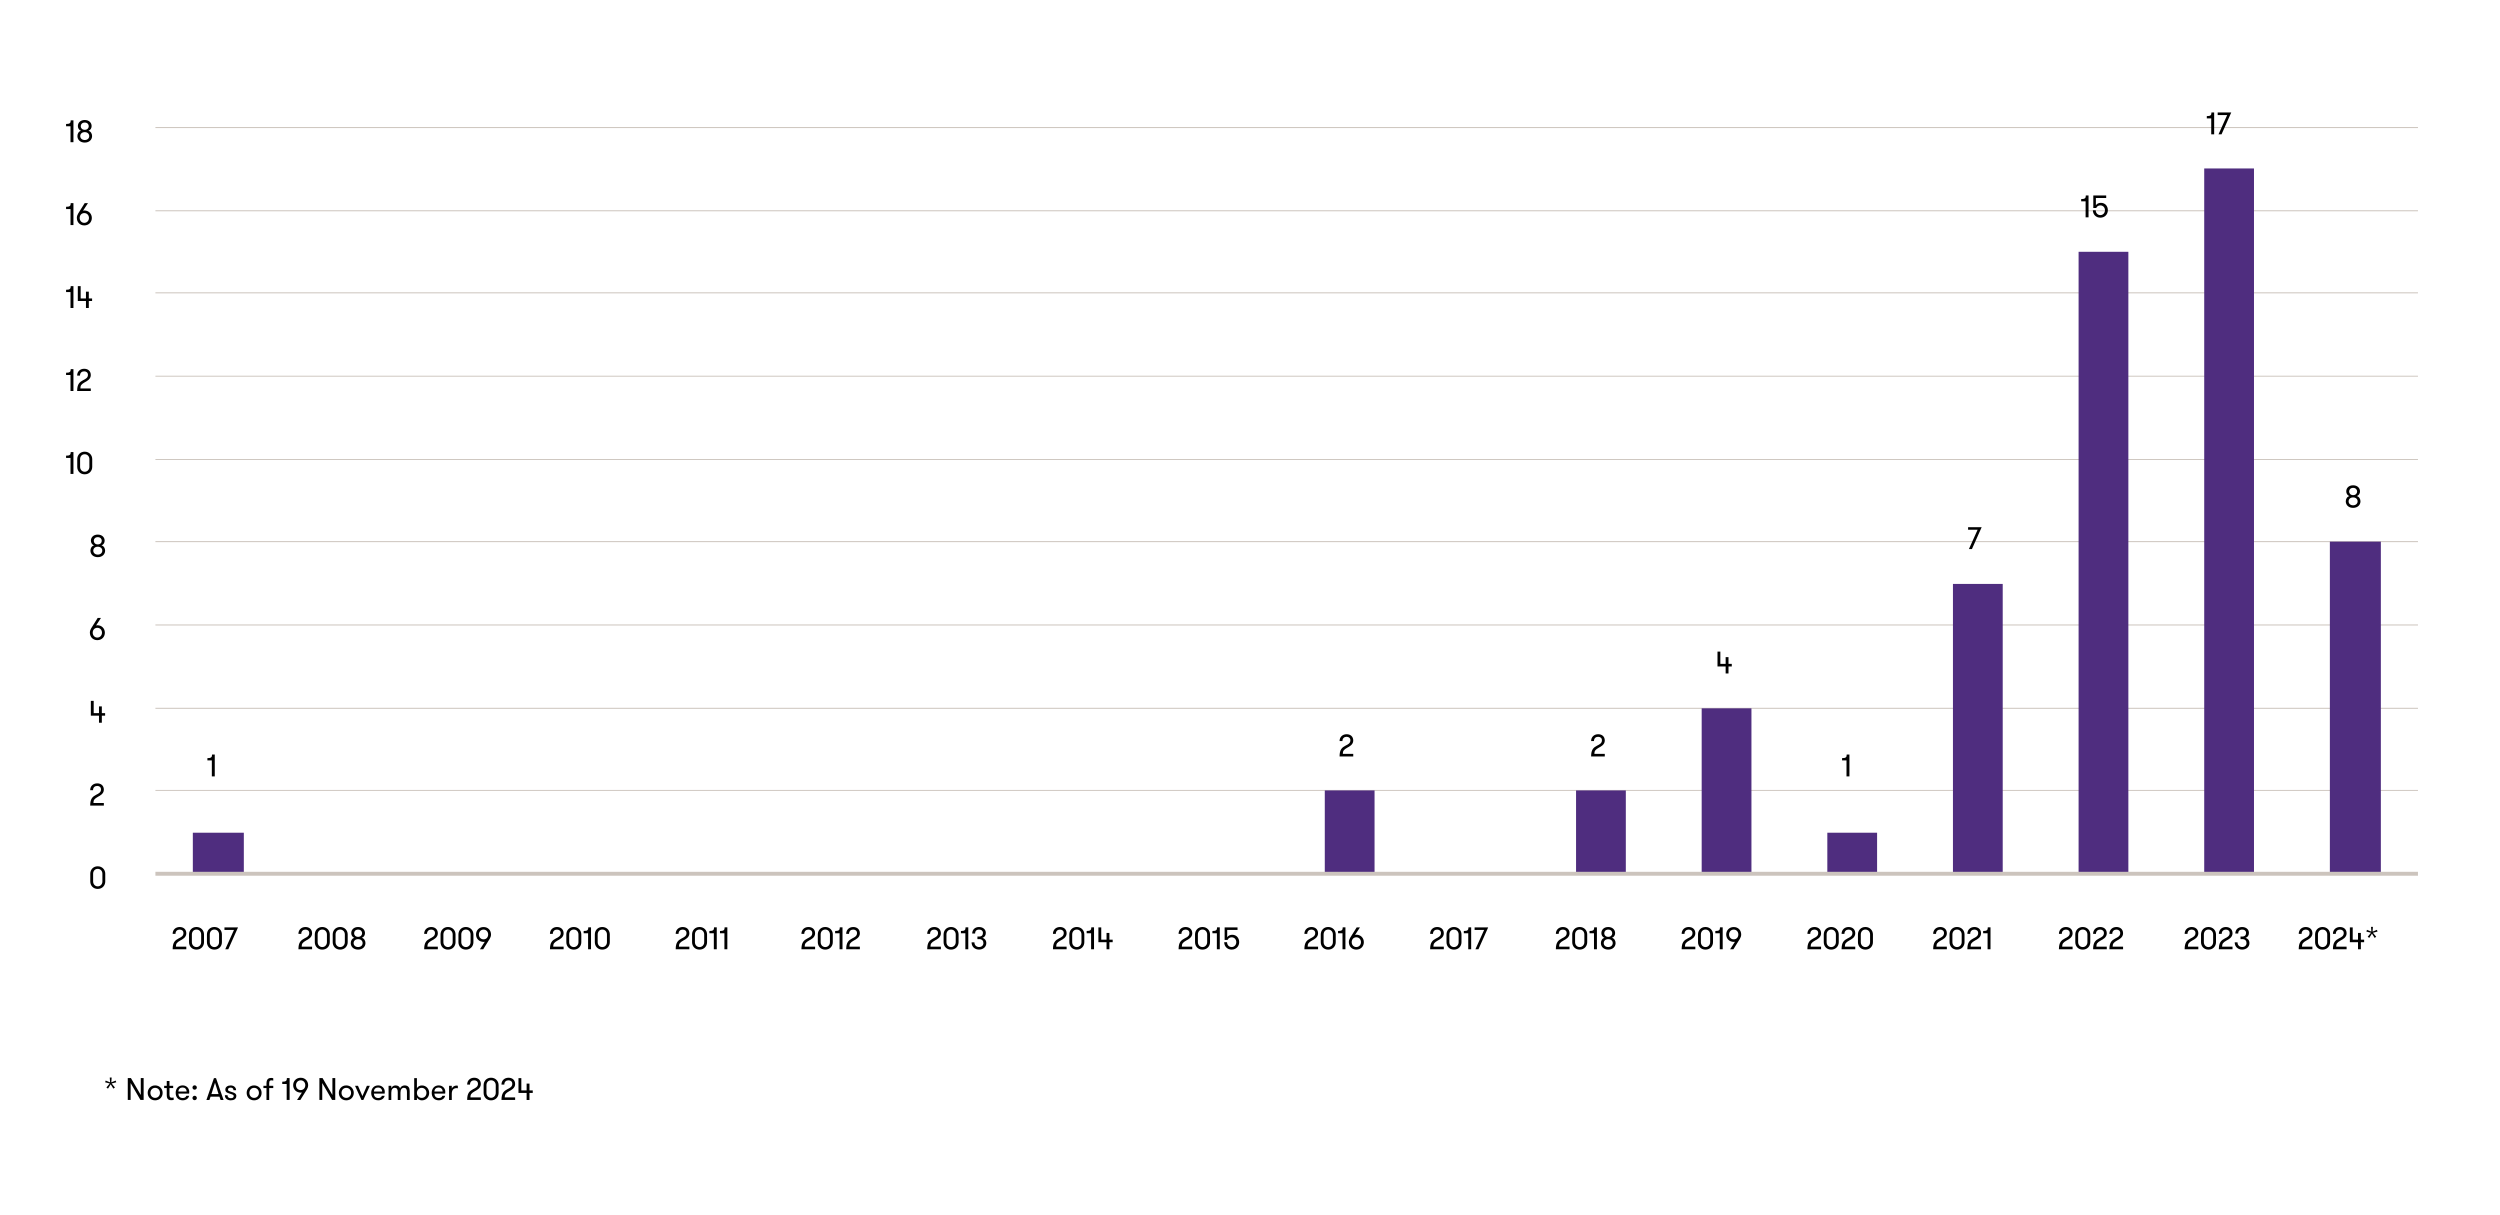 <svg xmlns="http://www.w3.org/2000/svg" version="1.1" viewBox="0 0 1280 622"><path d="m54.49 556.8 1.7-2.05-2.37-.62.29-.88 2.26.91-.18-2.45h.98l-.18 2.45 2.24-.91.29.88-2.37.62 1.7 2.05-.8.58-1.38-2.21-1.38 2.21-.8-.58Zm17.59 3.84v-8.66h1.46v11.2h-1.62l-5.04-8.66v8.66h-1.46v-11.2h1.62l5.04 8.66Zm3.54-1.08c0-2.06 1.5-3.83 3.81-3.83s3.84 1.76 3.84 3.83-1.5 3.81-3.84 3.81-3.81-1.76-3.81-3.81Zm6.28 0c0-1.39-.96-2.58-2.46-2.58s-2.43 1.18-2.43 2.58.96 2.56 2.43 2.56 2.46-1.17 2.46-2.56Zm7.02 3.63c-.27.05-.78.1-1.25.1-.9 0-2.29-.16-2.29-2.54v-3.65h-1.34v-1.17h1.34v-2.45h1.39v2.45h1.89v1.17h-1.89v3.35c0 1.41.5 1.58 1.2 1.58.29 0 .74-.03.94-.06v1.23Zm2.4-3.27c.06 1.23.66 2.27 2.26 2.27 1.09 0 1.62-.53 1.84-1.15h1.41c-.24 1.23-1.42 2.32-3.25 2.32-2.45 0-3.63-1.71-3.63-3.81s1.3-3.83 3.59-3.83c1.89 0 3.36 1.42 3.36 3.28 0 .21 0 .51-.06.91h-5.51Zm.02-1.05h4.21c0-1.26-.88-2.07-2.05-2.07-1.25 0-2.13.75-2.16 2.07Zm8.3-3.19c.62 0 1.14.5 1.14 1.14 0 .61-.51 1.1-1.14 1.1s-1.1-.5-1.1-1.1c0-.64.5-1.14 1.1-1.14Zm0 5.35c.62 0 1.14.51 1.14 1.14s-.51 1.12-1.14 1.12-1.1-.51-1.1-1.12.5-1.14 1.1-1.14Zm13.3 2.16-.59-1.71h-4.55l-.58 1.71h-1.54l3.86-11.2h1.06l3.87 11.2h-1.54Zm-2.85-8.82-1.84 5.78h3.65l-1.81-5.78Zm10.9 6.82c0 1.46-1.22 2.18-2.85 2.18s-3.01-.86-3.01-2.62h1.36c0 1.1.74 1.52 1.71 1.52.88 0 1.46-.32 1.46-1.04 0-.82-.86-.9-2.32-1.39-1.1-.35-1.97-.69-1.97-2s1.2-2.1 2.71-2.1c1.58 0 2.8.99 2.8 2.45h-1.34c0-.85-.51-1.33-1.47-1.33-.77 0-1.34.35-1.34 1.01 0 .74.75.85 2.1 1.28 1.1.35 2.18.67 2.18 2.05Zm5.3-1.63c0-2.06 1.5-3.83 3.81-3.83s3.84 1.76 3.84 3.83-1.5 3.81-3.84 3.81-3.81-1.76-3.81-3.81Zm6.28 0c0-1.39-.96-2.58-2.46-2.58s-2.43 1.18-2.43 2.58.96 2.56 2.43 2.56 2.46-1.17 2.46-2.56Zm7.34-6.29c-.26-.08-.5-.13-.82-.13-.59 0-1.26.06-1.26 1.38v1.41h2.08v1.17h-2.08v6.1h-1.39v-6.1h-1.57v-1.17h1.57v-1.26c0-2.64 1.62-2.77 2.48-2.77.45 0 .78.08.99.19v1.18Zm4.59.57c2 0 2.39-.51 2.39-1.86h1.39v11.2h-1.5V555h-2.27v-1.17Zm13.27 1.78c0 .82-.27 1.57-.67 2.23l-3.33 5.35h-1.68l2.54-3.91c-.11.11-.32.14-.5.14-2.45 0-4.03-1.63-4.03-3.81 0-2.06 1.5-3.81 3.86-3.81s3.81 1.75 3.81 3.81Zm-6.21 0c0 1.36.94 2.5 2.4 2.5s2.35-1.14 2.35-2.5-.93-2.5-2.35-2.5-2.4 1.14-2.4 2.5Zm18.63 5.02v-8.66h1.46v11.2h-1.62l-5.04-8.66v8.66h-1.46v-11.2h1.62l5.04 8.66Zm3.29-1.08c0-2.06 1.5-3.83 3.81-3.83s3.84 1.76 3.84 3.83-1.5 3.81-3.84 3.81-3.81-1.76-3.81-3.81Zm6.27 0c0-1.39-.96-2.58-2.46-2.58s-2.43 1.18-2.43 2.58.96 2.56 2.43 2.56 2.46-1.17 2.46-2.56Zm3.54-3.64 2.27 5.28 2.3-5.28h1.5l-3.33 7.27h-.96l-3.3-7.27h1.5Zm8.14 4c.06 1.23.66 2.27 2.26 2.27 1.09 0 1.62-.53 1.84-1.15h1.41c-.24 1.23-1.42 2.32-3.25 2.32-2.45 0-3.63-1.71-3.63-3.81s1.3-3.83 3.59-3.83c1.89 0 3.36 1.42 3.36 3.28 0 .21 0 .51-.06.91h-5.51Zm.02-1.05h4.21c0-1.26-.88-2.07-2.05-2.07-1.25 0-2.13.75-2.16 2.07Zm16.91 4.32v-4.18c0-1.34-.54-2.05-1.54-2.05-1.07 0-1.78.83-1.78 2.53v3.7h-1.39v-4.1c0-1.47-.54-2.13-1.52-2.13-1.06 0-1.79.83-1.79 2.53v3.7h-1.39v-7.27h1.39v1.3c.27-.8 1.07-1.49 2.15-1.49 1.34 0 2.06.62 2.34 1.55.3-.83 1.2-1.55 2.34-1.55 1.94 0 2.59 1.26 2.59 2.87v4.59h-1.39Zm5.1 0h-1.39v-11.2h1.39v5.19c.46-.88 1.47-1.44 2.53-1.44 2.24 0 3.75 1.76 3.75 3.83s-1.5 3.81-3.75 3.81c-1.06 0-2.06-.56-2.53-1.44v1.26Zm4.88-3.63c0-1.39-.96-2.58-2.42-2.58s-2.46 1.18-2.46 2.58.96 2.56 2.46 2.56 2.42-1.17 2.42-2.56Zm4.07.36c.06 1.23.66 2.27 2.26 2.27 1.09 0 1.62-.53 1.84-1.15h1.41c-.24 1.23-1.42 2.32-3.25 2.32-2.45 0-3.63-1.71-3.63-3.81s1.3-3.83 3.59-3.83c1.89 0 3.36 1.42 3.36 3.28 0 .21 0 .51-.06.91h-5.51Zm.01-1.05h4.21c0-1.26-.88-2.07-2.05-2.07-1.25 0-2.13.75-2.16 2.07Zm12-1.67c-.29-.06-.43-.08-.69-.08-1.62 0-2.42 1.14-2.42 2.88v3.19h-1.39v-7.27h1.39v1.42c.38-.91 1.39-1.54 2.42-1.54.27 0 .5.03.69.11v1.28Zm7.92.4c1.15-.58 2.38-1.17 2.38-2.67 0-1.17-.78-1.81-1.97-1.81s-2.11.77-2.11 2.19h-1.46c0-2.19 1.63-3.51 3.59-3.51s3.41 1.15 3.41 3.25-2.05 3.12-3.03 3.63c-1.87 1.06-2.3 1.67-2.3 3.19h5.33v1.31h-6.99c0-3.54 1.2-4.56 3.15-5.59Zm5.27-2c0-2.07 1.5-3.81 3.81-3.81s3.86 1.74 3.86 3.81v3.97c0 2.05-1.5 3.81-3.86 3.81s-3.81-1.76-3.81-3.81v-3.97Zm6.21 0c0-1.36-.94-2.5-2.4-2.5s-2.35 1.14-2.35 2.5v3.97c0 1.34.93 2.5 2.35 2.5s2.4-1.15 2.4-2.5v-3.97Zm6.09 2c1.15-.58 2.38-1.17 2.38-2.67 0-1.17-.78-1.81-1.97-1.81s-2.11.77-2.11 2.19h-1.46c0-2.19 1.63-3.51 3.59-3.51s3.41 1.15 3.41 3.25-2.05 3.12-3.03 3.63c-1.87 1.06-2.3 1.67-2.3 3.19h5.33v1.31h-6.99c0-3.54 1.2-4.56 3.15-5.59Zm9.71 1.99h-4.16v-7.6h1.46v6.29h2.71v-3.46h1.46v3.46h1.68v1.31h-1.68v3.6h-1.46v-3.6Z"/><path d="M79.57 65.32H1238M79.57 107.91H1238M79.57 149.94H1238M79.57 192.61H1238M79.57 235.28H1238M79.57 277.32H1238M79.57 319.99H1238M79.57 362.66H1238M79.57 404.69H1238" fill="none" stroke="#ccc4bd" stroke-linejoin="round" stroke-width=".5"/><path d="M1192.89 277.32H1219v170.04h-26.11V277.32Zm-64.33-191.07h25.48v361.11h-25.48V86.25Zm-64.32 42.67h25.48v318.43h-25.48V128.92Zm-64.33 170.05h25.48v148.39h-25.48V298.97Zm-64.32 127.38h25.48v21.01h-25.48v-21.01Zm-64.33-63.69h25.48v84.7h-25.48v-84.7Zm-64.32 42.03h25.48v42.67h-25.48v-42.67Zm-128.65 0h25.48v42.67h-25.48v-42.67ZM98.73 426.35h26.11v21.01H98.73v-21.01Z" fill="#4f2d7f"/><path d="M79.57 447.36H1238" fill="none" stroke="#ccc4bd" stroke-linejoin="round" stroke-width="2"/><path d="M106.18 388.17c2 0 2.39-.51 2.39-1.86h1.39v11.2h-1.5v-8.18h-2.27v-1.17Zm582.83-6.45c1.15-.58 2.39-1.17 2.39-2.67 0-1.17-.79-1.81-1.97-1.81s-2.11.77-2.11 2.19h-1.46c0-2.19 1.63-3.51 3.59-3.51s3.41 1.15 3.41 3.25-2.05 3.12-3.03 3.63c-1.87 1.06-2.3 1.67-2.3 3.19h5.33v1.31h-7c0-3.54 1.2-4.56 3.15-5.59Zm128.79 0c1.15-.58 2.39-1.17 2.39-2.67 0-1.17-.79-1.81-1.97-1.81s-2.11.77-2.11 2.19h-1.46c0-2.19 1.63-3.51 3.59-3.51s3.41 1.15 3.41 3.25-2.05 3.12-3.03 3.63c-1.87 1.06-2.3 1.67-2.3 3.19h5.33v1.31h-7c0-3.54 1.2-4.56 3.15-5.59Zm65.72-40.5h-4.16v-7.6h1.46v6.29h2.71v-3.46h1.46v3.46h1.68v1.31h-1.68v3.6h-1.46v-3.6Zm59.62 46.95c2 0 2.38-.51 2.38-1.86h1.39v11.2h-1.5v-8.18h-2.27v-1.17Zm71.47-118.24-4.98 11.2h-1.55l4.45-9.89h-4.87v-1.31h6.95Zm50.95-168c2 0 2.38-.51 2.38-1.86h1.39v11.2h-1.5v-8.18h-2.27v-1.17Zm6.22-1.86h6.59v1.31h-5.28v3.75c.46-.88 1.63-1.28 2.51-1.28 2.34 0 3.62 1.73 3.62 3.79s-1.52 3.81-3.86 3.81-3.81-1.76-3.81-3.81h1.46c0 1.34.93 2.5 2.35 2.5s2.38-1.15 2.38-2.5-.91-2.48-2.38-2.48c-.94 0-1.68.45-2.1 1.34h-1.49v-6.43Zm58.1-40.62c2 0 2.38-.51 2.38-1.86h1.39v11.2h-1.5v-8.18h-2.27v-1.17Zm12.52-1.86-4.98 11.2h-1.55l4.45-9.89h-4.87v-1.31h6.95Zm58.64 199.11c0-1.17.59-2.35 1.86-2.71-1.14-.4-1.62-1.41-1.62-2.42 0-1.73 1.33-3.1 3.52-3.1s3.52 1.41 3.52 3.1c0 1.01-.48 2.02-1.62 2.42 1.26.35 1.86 1.57 1.86 2.71 0 1.79-1.41 3.33-3.76 3.33s-3.76-1.49-3.76-3.33Zm6.06 0c0-1.09-.83-2.02-2.31-2.02s-2.3.91-2.3 2.02.88 2.02 2.3 2.02 2.31-.91 2.31-2.02Zm-.25-5.05c0-1.02-.77-1.86-2.05-1.86s-2.05.83-2.05 1.86.77 1.86 2.05 1.86 2.05-.83 2.05-1.86ZM46.22 447.35c0-2.07 1.5-3.81 3.81-3.81s3.86 1.74 3.86 3.81v3.97c0 2.05-1.5 3.81-3.86 3.81s-3.81-1.76-3.81-3.81v-3.97Zm6.21 0c0-1.36-.94-2.5-2.4-2.5s-2.35 1.14-2.35 2.5v3.97c0 1.34.93 2.5 2.35 2.5s2.4-1.15 2.4-2.5v-3.97Zm-3.1-40.47c1.15-.58 2.38-1.17 2.38-2.67 0-1.17-.78-1.81-1.97-1.81s-2.11.77-2.11 2.19h-1.46c0-2.19 1.63-3.51 3.59-3.51s3.41 1.15 3.41 3.25-2.05 3.12-3.03 3.63c-1.87 1.06-2.3 1.67-2.3 3.19h5.33v1.31h-6.99c0-3.54 1.2-4.56 3.15-5.59Zm1.34-40.45h-4.16v-7.6h1.46v6.29h2.71v-3.46h1.46v3.46h1.68v1.31h-1.68v3.6h-1.46v-3.6Zm-4.66-42.49c0-.82.26-1.58.66-2.22l3.35-5.35h1.68l-2.56 3.94c.16-.13.45-.19.69-.19 2.35 0 3.86 1.76 3.86 3.83s-1.5 3.81-3.86 3.81-3.81-1.76-3.81-3.81Zm6.21 0c0-1.36-.94-2.5-2.4-2.5s-2.35 1.14-2.35 2.5.93 2.5 2.35 2.5 2.4-1.15 2.4-2.5Zm-5.92-42c0-1.17.59-2.35 1.86-2.71-1.14-.4-1.62-1.41-1.62-2.42 0-1.73 1.33-3.1 3.52-3.1s3.52 1.41 3.52 3.1c0 1.01-.48 2.02-1.62 2.42 1.26.35 1.86 1.57 1.86 2.71 0 1.79-1.41 3.33-3.76 3.33s-3.76-1.49-3.76-3.33Zm6.07 0c0-1.09-.83-2.02-2.3-2.02s-2.31.91-2.31 2.02.88 2.02 2.31 2.02 2.3-.91 2.3-2.02Zm-.26-5.06c0-1.02-.77-1.86-2.05-1.86s-2.05.83-2.05 1.86.77 1.86 2.05 1.86 2.05-.83 2.05-1.86Zm-18.29-43.57c2 0 2.39-.51 2.39-1.86h1.39v11.2h-1.5v-8.18h-2.27v-1.17Zm5.73 1.76c0-2.06 1.5-3.81 3.81-3.81s3.86 1.74 3.86 3.81v3.97c0 2.05-1.5 3.81-3.86 3.81s-3.81-1.76-3.81-3.81v-3.97Zm6.21 0c0-1.36-.94-2.5-2.4-2.5s-2.35 1.14-2.35 2.5v3.97c0 1.34.93 2.5 2.35 2.5s2.4-1.15 2.4-2.5v-3.97Zm-11.94-44.22c2 0 2.39-.51 2.39-1.86h1.39v11.2h-1.5v-8.18h-2.27v-1.17Zm8.83 3.76c1.15-.58 2.38-1.17 2.38-2.67 0-1.17-.78-1.81-1.97-1.81s-2.11.77-2.11 2.19h-1.46c0-2.19 1.63-3.51 3.59-3.51s3.41 1.15 3.41 3.25-2.05 3.12-3.03 3.63c-1.87 1.06-2.3 1.67-2.3 3.19h5.33v1.31H39.5c0-3.54 1.2-4.56 3.15-5.59Zm-8.83-46.24c2 0 2.39-.51 2.39-1.86h1.39v11.2h-1.5v-8.18h-2.27v-1.17ZM44 154.11h-4.16v-7.6h1.46v6.29h2.71v-3.46h1.46v3.46h1.68v1.31h-1.68v3.6h-1.46v-3.6Zm-10.18-48.23c2 0 2.39-.51 2.39-1.86h1.39v11.2h-1.5v-8.18h-2.27v-1.17Zm5.52 5.72c0-.82.26-1.58.66-2.23l3.35-5.35h1.68l-2.56 3.94c.16-.13.45-.19.69-.19 2.35 0 3.86 1.76 3.86 3.83s-1.5 3.81-3.86 3.81-3.81-1.76-3.81-3.81Zm6.21 0c0-1.36-.94-2.5-2.4-2.5s-2.35 1.14-2.35 2.5.93 2.5 2.35 2.5 2.4-1.15 2.4-2.5ZM33.82 63.48c2 0 2.39-.51 2.39-1.86h1.39v11.2h-1.5v-8.18h-2.27v-1.17Zm5.81 6.19c0-1.17.59-2.35 1.86-2.71-1.14-.4-1.62-1.41-1.62-2.42 0-1.73 1.33-3.1 3.52-3.1s3.52 1.41 3.52 3.1c0 1.01-.48 2.02-1.62 2.42 1.26.35 1.86 1.57 1.86 2.71 0 1.79-1.41 3.33-3.76 3.33s-3.76-1.49-3.76-3.33Zm6.06 0c0-1.09-.83-2.02-2.3-2.02s-2.31.91-2.31 2.02.88 2.02 2.31 2.02 2.3-.91 2.3-2.02Zm-.25-5.06c0-1.02-.77-1.86-2.05-1.86s-2.05.83-2.05 1.86.77 1.86 2.05 1.86 2.05-.83 2.05-1.86Zm46.11 415.82c1.15-.58 2.38-1.17 2.38-2.67 0-1.17-.78-1.81-1.97-1.81s-2.11.77-2.11 2.19h-1.46c0-2.19 1.63-3.51 3.59-3.51s3.41 1.15 3.41 3.25-2.05 3.12-3.03 3.63c-1.87 1.06-2.3 1.67-2.3 3.19h5.33v1.31H88.4c0-3.54 1.2-4.56 3.15-5.59Zm5.23-2c0-2.07 1.5-3.81 3.81-3.81s3.86 1.74 3.86 3.81v3.97c0 2.05-1.5 3.81-3.86 3.81s-3.81-1.76-3.81-3.81v-3.97Zm6.21 0c0-1.36-.94-2.5-2.4-2.5s-2.35 1.14-2.35 2.5v3.97c0 1.34.93 2.5 2.35 2.5s2.4-1.15 2.4-2.5v-3.97Zm2.96 0c0-2.07 1.5-3.81 3.81-3.81s3.86 1.74 3.86 3.81v3.97c0 2.05-1.5 3.81-3.86 3.81s-3.81-1.76-3.81-3.81v-3.97Zm6.21 0c0-1.36-.94-2.5-2.4-2.5s-2.35 1.14-2.35 2.5v3.97c0 1.34.93 2.5 2.35 2.5s2.4-1.15 2.4-2.5v-3.97Zm9.71-3.61-4.98 11.2h-1.55l4.45-9.89h-4.87v-1.31h6.95Zm34.08 5.61c1.15-.58 2.38-1.17 2.38-2.67 0-1.17-.78-1.81-1.97-1.81s-2.11.77-2.11 2.19h-1.46c0-2.19 1.63-3.51 3.59-3.51s3.41 1.15 3.41 3.25-2.05 3.12-3.03 3.63c-1.87 1.06-2.3 1.67-2.3 3.19h5.33v1.31h-6.99c0-3.54 1.2-4.56 3.15-5.59Zm5.23-2c0-2.07 1.5-3.81 3.81-3.81s3.86 1.74 3.86 3.81v3.97c0 2.05-1.5 3.81-3.86 3.81s-3.81-1.76-3.81-3.81v-3.97Zm6.21 0c0-1.36-.94-2.5-2.4-2.5s-2.35 1.14-2.35 2.5v3.97c0 1.34.93 2.5 2.35 2.5s2.4-1.15 2.4-2.5v-3.97Zm2.96 0c0-2.07 1.5-3.81 3.81-3.81s3.86 1.74 3.86 3.81v3.97c0 2.05-1.5 3.81-3.86 3.81s-3.81-1.76-3.81-3.81v-3.97Zm6.21 0c0-1.36-.94-2.5-2.4-2.5s-2.35 1.14-2.35 2.5v3.97c0 1.34.93 2.5 2.35 2.5s2.4-1.15 2.4-2.5v-3.97Zm3.03 4.44c0-1.17.59-2.35 1.86-2.71-1.14-.4-1.62-1.41-1.62-2.42 0-1.73 1.33-3.11 3.52-3.11s3.52 1.41 3.52 3.11c0 1.01-.48 2.02-1.62 2.42 1.26.35 1.86 1.57 1.86 2.71 0 1.79-1.41 3.33-3.76 3.33s-3.76-1.49-3.76-3.33Zm6.07 0c0-1.09-.83-2.02-2.3-2.02s-2.31.91-2.31 2.02.88 2.02 2.31 2.02 2.3-.91 2.3-2.02Zm-.26-5.06c0-1.02-.77-1.86-2.05-1.86s-2.05.83-2.05 1.86.77 1.86 2.05 1.86 2.05-.83 2.05-1.86Zm34.93 2.62c1.15-.58 2.38-1.17 2.38-2.67 0-1.17-.78-1.81-1.97-1.81s-2.11.77-2.11 2.19h-1.46c0-2.19 1.63-3.51 3.59-3.51s3.41 1.15 3.41 3.25-2.05 3.12-3.03 3.63c-1.87 1.06-2.3 1.67-2.3 3.19h5.33v1.31h-6.99c0-3.54 1.2-4.56 3.15-5.59Zm5.23-2c0-2.07 1.5-3.81 3.81-3.81s3.86 1.74 3.86 3.81v3.97c0 2.05-1.5 3.81-3.86 3.81s-3.81-1.76-3.81-3.81v-3.97Zm6.21 0c0-1.36-.94-2.5-2.4-2.5s-2.35 1.14-2.35 2.5v3.97c0 1.34.93 2.5 2.35 2.5s2.4-1.15 2.4-2.5v-3.97Zm2.95 0c0-2.07 1.5-3.81 3.81-3.81s3.86 1.74 3.86 3.81v3.97c0 2.05-1.5 3.81-3.86 3.81s-3.81-1.76-3.81-3.81v-3.97Zm6.21 0c0-1.36-.94-2.5-2.4-2.5s-2.35 1.14-2.35 2.5v3.97c0 1.34.93 2.5 2.35 2.5s2.4-1.15 2.4-2.5v-3.97Zm10.47.02c0 .82-.27 1.57-.67 2.23l-3.33 5.35h-1.68l2.54-3.91c-.11.11-.32.14-.5.14-2.45 0-4.03-1.63-4.03-3.81 0-2.06 1.5-3.81 3.86-3.81s3.81 1.75 3.81 3.81Zm-6.21 0c0 1.36.94 2.5 2.4 2.5s2.35-1.14 2.35-2.5-.93-2.5-2.35-2.5-2.4 1.14-2.4 2.5Zm39.54 1.98c1.15-.58 2.38-1.17 2.38-2.67 0-1.17-.78-1.81-1.97-1.81s-2.11.77-2.11 2.19h-1.46c0-2.19 1.63-3.51 3.59-3.51s3.41 1.15 3.41 3.25-2.05 3.12-3.03 3.63c-1.87 1.06-2.3 1.67-2.3 3.19h5.33v1.31h-6.99c0-3.54 1.2-4.56 3.15-5.59Zm5.23-2c0-2.07 1.5-3.81 3.81-3.81s3.86 1.74 3.86 3.81v3.97c0 2.05-1.5 3.81-3.86 3.81s-3.81-1.76-3.81-3.81v-3.97Zm6.21 0c0-1.36-.94-2.5-2.4-2.5s-2.35 1.14-2.35 2.5v3.97c0 1.34.93 2.5 2.35 2.5s2.4-1.15 2.4-2.5v-3.97Zm2.65-1.76c2 0 2.39-.51 2.39-1.86h1.39v11.2h-1.5v-8.18h-2.27v-1.17Zm5.73 1.76c0-2.07 1.5-3.81 3.81-3.81s3.86 1.74 3.86 3.81v3.97c0 2.05-1.5 3.81-3.86 3.81s-3.81-1.76-3.81-3.81v-3.97Zm6.21 0c0-1.36-.94-2.5-2.4-2.5s-2.35 1.14-2.35 2.5v3.97c0 1.34.93 2.5 2.35 2.5s2.4-1.15 2.4-2.5v-3.97Zm38.35 2c1.15-.58 2.38-1.17 2.38-2.67 0-1.17-.78-1.81-1.97-1.81s-2.11.77-2.11 2.19h-1.46c0-2.19 1.63-3.51 3.59-3.51s3.41 1.15 3.41 3.25-2.05 3.12-3.03 3.63c-1.87 1.06-2.3 1.67-2.3 3.19h5.33v1.31h-6.99c0-3.54 1.2-4.56 3.15-5.59Zm5.23-2c0-2.07 1.5-3.81 3.81-3.81s3.86 1.74 3.86 3.81v3.97c0 2.05-1.5 3.81-3.86 3.81s-3.81-1.76-3.81-3.81v-3.97Zm6.21 0c0-1.36-.94-2.5-2.4-2.5s-2.35 1.14-2.35 2.5v3.97c0 1.34.93 2.5 2.35 2.5s2.4-1.15 2.4-2.5v-3.97Zm2.65-1.76c2 0 2.39-.51 2.39-1.86h1.39v11.2h-1.5v-8.18h-2.27v-1.17Zm5.42 0c2 0 2.39-.51 2.39-1.86h1.39v11.2h-1.5v-8.18h-2.27v-1.17Zm44.87 3.76c1.15-.58 2.38-1.17 2.38-2.67 0-1.17-.78-1.81-1.97-1.81s-2.11.77-2.11 2.19h-1.46c0-2.19 1.63-3.51 3.59-3.51s3.41 1.15 3.41 3.25-2.05 3.12-3.03 3.63c-1.87 1.06-2.3 1.67-2.3 3.19h5.33v1.31h-6.99c0-3.54 1.2-4.56 3.15-5.59Zm5.23-2c0-2.07 1.5-3.81 3.81-3.81s3.86 1.74 3.86 3.81v3.97c0 2.05-1.5 3.81-3.86 3.81s-3.81-1.76-3.81-3.81v-3.97Zm6.21 0c0-1.36-.94-2.5-2.4-2.5s-2.35 1.14-2.35 2.5v3.97c0 1.34.93 2.5 2.35 2.5s2.4-1.15 2.4-2.5v-3.97Zm2.65-1.76c2 0 2.39-.51 2.39-1.86h1.39v11.2h-1.5v-8.18h-2.27v-1.17Zm8.83 3.76c1.15-.58 2.38-1.17 2.38-2.67 0-1.17-.78-1.81-1.97-1.81s-2.11.77-2.11 2.19h-1.46c0-2.19 1.63-3.51 3.59-3.51s3.41 1.15 3.41 3.25-2.05 3.12-3.03 3.63c-1.87 1.06-2.3 1.67-2.3 3.19h5.33v1.31h-6.99c0-3.54 1.2-4.56 3.15-5.59Zm41.48 0c1.15-.58 2.38-1.17 2.38-2.67 0-1.17-.78-1.81-1.97-1.81s-2.11.77-2.11 2.19h-1.46c0-2.19 1.63-3.51 3.59-3.51s3.41 1.15 3.41 3.25-2.05 3.12-3.03 3.63c-1.87 1.06-2.3 1.67-2.3 3.19h5.33v1.31h-6.99c0-3.54 1.2-4.56 3.15-5.59Zm5.23-2c0-2.07 1.5-3.81 3.81-3.81s3.86 1.74 3.86 3.81v3.97c0 2.05-1.5 3.81-3.86 3.81s-3.81-1.76-3.81-3.81v-3.97Zm6.21 0c0-1.36-.94-2.5-2.4-2.5s-2.35 1.14-2.35 2.5v3.97c0 1.34.93 2.5 2.35 2.5s2.4-1.15 2.4-2.5v-3.97Zm2.65-1.76c2 0 2.39-.51 2.39-1.86h1.39v11.2h-1.5v-8.18h-2.27v-1.17Zm6.92 5.81c0 1.49 1.04 2.4 2.4 2.4s2.21-.91 2.21-2c0-1.18-.67-2.06-2.27-2.06h-.8v-1.3h.8c1.46 0 2.03-.77 2.03-1.86s-.78-1.71-1.95-1.71c-1.46 0-2.08.83-2.08 2.03h-1.47c0-1.99 1.42-3.35 3.46-3.35s3.51 1.2 3.51 3.03c0 1.3-.67 2.18-1.73 2.51 1.17.37 1.98 1.26 1.98 2.71 0 1.97-1.65 3.31-3.73 3.31s-3.81-1.38-3.81-3.71h1.46Zm43.37-2.05c1.15-.58 2.38-1.17 2.38-2.67 0-1.17-.78-1.81-1.97-1.81s-2.11.77-2.11 2.19h-1.46c0-2.19 1.63-3.51 3.59-3.51s3.41 1.15 3.41 3.25-2.05 3.12-3.03 3.63c-1.87 1.06-2.3 1.67-2.3 3.19h5.33v1.31h-6.99c0-3.54 1.2-4.56 3.15-5.59Zm5.23-2c0-2.07 1.5-3.81 3.81-3.81s3.86 1.74 3.86 3.81v3.97c0 2.05-1.5 3.81-3.86 3.81s-3.81-1.76-3.81-3.81v-3.97Zm6.21 0c0-1.36-.94-2.5-2.4-2.5s-2.35 1.14-2.35 2.5v3.97c0 1.34.93 2.5 2.35 2.5s2.4-1.15 2.4-2.5v-3.97Zm2.65-1.76c2 0 2.39-.51 2.39-1.86h1.39v11.2h-1.5v-8.18h-2.27v-1.17Zm10.18 5.75h-4.16v-7.6h1.46v6.29h2.71v-3.46h1.46v3.46h1.68v1.31h-1.68v3.6h-1.46v-3.6Zm40.05-1.99c1.15-.58 2.38-1.17 2.38-2.67 0-1.17-.78-1.81-1.97-1.81s-2.11.77-2.11 2.19h-1.46c0-2.19 1.63-3.51 3.59-3.51s3.41 1.15 3.41 3.25-2.05 3.12-3.03 3.63c-1.87 1.06-2.3 1.67-2.3 3.19h5.33v1.31h-6.99c0-3.54 1.2-4.56 3.15-5.59Zm5.27-2c0-2.07 1.5-3.81 3.81-3.81s3.86 1.74 3.86 3.81v3.97c0 2.05-1.5 3.81-3.86 3.81s-3.81-1.76-3.81-3.81v-3.97Zm6.21 0c0-1.36-.94-2.5-2.4-2.5s-2.35 1.14-2.35 2.5v3.97c0 1.34.93 2.5 2.35 2.5s2.4-1.15 2.4-2.5v-3.97Zm2.68-1.76c2 0 2.39-.51 2.39-1.86h1.39v11.2h-1.5v-8.18h-2.27v-1.17Zm6.26-1.85h6.6v1.31h-5.28v3.75c.46-.88 1.63-1.28 2.51-1.28 2.34 0 3.62 1.73 3.62 3.79s-1.52 3.81-3.86 3.81-3.81-1.76-3.81-3.81h1.46c0 1.34.93 2.5 2.35 2.5s2.38-1.15 2.38-2.5-.91-2.48-2.38-2.48c-.94 0-1.68.45-2.1 1.34h-1.49v-6.43Zm43.99 5.61c1.15-.58 2.39-1.17 2.39-2.67 0-1.17-.79-1.81-1.97-1.81s-2.11.77-2.11 2.19h-1.46c0-2.19 1.63-3.51 3.59-3.51s3.41 1.15 3.41 3.25-2.05 3.12-3.03 3.63c-1.87 1.06-2.3 1.67-2.3 3.19h5.33v1.31h-7c0-3.54 1.2-4.56 3.15-5.59Zm5.23-2c0-2.07 1.5-3.81 3.81-3.81s3.86 1.74 3.86 3.81v3.97c0 2.05-1.5 3.81-3.86 3.81s-3.81-1.76-3.81-3.81v-3.97Zm6.21 0c0-1.36-.94-2.5-2.4-2.5s-2.35 1.14-2.35 2.5v3.97c0 1.34.93 2.5 2.35 2.5s2.4-1.15 2.4-2.5v-3.97Zm2.65-1.76c2 0 2.38-.51 2.38-1.86h1.39v11.2h-1.5v-8.18h-2.27v-1.17Zm5.52 5.72c0-.82.26-1.58.66-2.22l3.35-5.35h1.68l-2.56 3.94c.16-.13.45-.19.69-.19 2.35 0 3.86 1.76 3.86 3.83s-1.5 3.81-3.86 3.81-3.81-1.76-3.81-3.81Zm6.21 0c0-1.36-.94-2.5-2.4-2.5s-2.35 1.14-2.35 2.5.93 2.5 2.35 2.5 2.4-1.15 2.4-2.5Zm38.56-1.96c1.15-.58 2.39-1.17 2.39-2.67 0-1.17-.79-1.81-1.97-1.81s-2.11.77-2.11 2.19h-1.46c0-2.19 1.63-3.51 3.59-3.51s3.41 1.15 3.41 3.25-2.05 3.12-3.03 3.63c-1.87 1.06-2.3 1.67-2.3 3.19h5.33v1.31h-7c0-3.54 1.2-4.56 3.15-5.59Zm5.23-2c0-2.07 1.5-3.81 3.81-3.81s3.86 1.74 3.86 3.81v3.97c0 2.05-1.5 3.81-3.86 3.81s-3.81-1.76-3.81-3.81v-3.97Zm6.21 0c0-1.36-.94-2.5-2.4-2.5s-2.35 1.14-2.35 2.5v3.97c0 1.34.93 2.5 2.35 2.5s2.4-1.15 2.4-2.5v-3.97Zm2.65-1.76c2 0 2.38-.51 2.38-1.86h1.39v11.2h-1.5v-8.18h-2.27v-1.17Zm12.48-1.85-4.98 11.2h-1.55l4.45-9.89H755v-1.31h6.95Zm37.8 5.61c1.15-.58 2.39-1.17 2.39-2.67 0-1.17-.79-1.81-1.97-1.81s-2.11.77-2.11 2.19h-1.46c0-2.19 1.63-3.51 3.59-3.51s3.41 1.15 3.41 3.25-2.05 3.12-3.03 3.63c-1.87 1.06-2.3 1.67-2.3 3.19h5.33v1.31h-7c0-3.54 1.2-4.56 3.15-5.59Zm5.23-2c0-2.07 1.5-3.81 3.81-3.81s3.86 1.74 3.86 3.81v3.97c0 2.05-1.5 3.81-3.86 3.81s-3.81-1.76-3.81-3.81v-3.97Zm6.21 0c0-1.36-.94-2.5-2.4-2.5s-2.35 1.14-2.35 2.5v3.97c0 1.34.93 2.5 2.35 2.5s2.4-1.15 2.4-2.5v-3.97Zm2.66-1.76c2 0 2.38-.51 2.38-1.86h1.39v11.2h-1.5v-8.18h-2.27v-1.17Zm5.81 6.2c0-1.17.59-2.35 1.86-2.71-1.14-.4-1.62-1.41-1.62-2.42 0-1.73 1.33-3.11 3.52-3.11s3.52 1.41 3.52 3.11c0 1.01-.48 2.02-1.62 2.42 1.26.35 1.86 1.57 1.86 2.71 0 1.79-1.41 3.33-3.76 3.33s-3.76-1.49-3.76-3.33Zm6.06 0c0-1.09-.83-2.02-2.31-2.02s-2.3.91-2.3 2.02.88 2.02 2.3 2.02 2.31-.91 2.31-2.02Zm-.25-5.06c0-1.02-.77-1.86-2.05-1.86s-2.05.83-2.05 1.86.77 1.86 2.05 1.86 2.05-.83 2.05-1.86Zm38.69 2.62c1.15-.58 2.39-1.17 2.39-2.67 0-1.17-.79-1.81-1.97-1.81s-2.11.77-2.11 2.19h-1.46c0-2.19 1.63-3.51 3.59-3.51s3.41 1.15 3.41 3.25-2.05 3.12-3.03 3.63c-1.87 1.06-2.3 1.67-2.3 3.19h5.33v1.31h-7c0-3.54 1.2-4.56 3.15-5.59Zm5.23-2c0-2.07 1.5-3.81 3.81-3.81s3.86 1.74 3.86 3.81v3.97c0 2.05-1.5 3.81-3.86 3.81s-3.81-1.76-3.81-3.81v-3.97Zm6.21 0c0-1.36-.94-2.5-2.4-2.5s-2.35 1.14-2.35 2.5v3.97c0 1.34.93 2.5 2.35 2.5s2.4-1.15 2.4-2.5v-3.97Zm2.65-1.76c2 0 2.38-.51 2.38-1.86h1.39v11.2h-1.5v-8.18h-2.27v-1.17Zm13.24 1.78c0 .82-.27 1.57-.67 2.23l-3.33 5.35h-1.68l2.54-3.91c-.11.11-.32.14-.5.14-2.45 0-4.03-1.63-4.03-3.81 0-2.06 1.5-3.81 3.86-3.81s3.81 1.75 3.81 3.81Zm-6.21 0c0 1.36.94 2.5 2.4 2.5s2.35-1.14 2.35-2.5-.93-2.5-2.35-2.5-2.4 1.14-2.4 2.5Zm43.26 1.98c1.15-.58 2.39-1.17 2.39-2.67 0-1.17-.79-1.81-1.97-1.81s-2.11.77-2.11 2.19h-1.46c0-2.19 1.63-3.51 3.59-3.51s3.41 1.15 3.41 3.25-2.05 3.12-3.03 3.63c-1.87 1.06-2.3 1.67-2.3 3.19h5.33v1.31h-7c0-3.54 1.2-4.56 3.15-5.59Zm5.23-2c0-2.07 1.5-3.81 3.81-3.81s3.86 1.74 3.86 3.81v3.97c0 2.05-1.5 3.81-3.86 3.81s-3.81-1.76-3.81-3.81v-3.97Zm6.21 0c0-1.36-.94-2.5-2.4-2.5s-2.35 1.14-2.35 2.5v3.97c0 1.34.93 2.5 2.35 2.5s2.4-1.15 2.4-2.5v-3.97Zm6.06 2c1.15-.58 2.39-1.17 2.39-2.67 0-1.17-.79-1.81-1.97-1.81s-2.11.77-2.11 2.19h-1.46c0-2.19 1.63-3.51 3.59-3.51s3.41 1.15 3.41 3.25-2.05 3.12-3.03 3.63c-1.87 1.06-2.3 1.67-2.3 3.19h5.33v1.31h-7c0-3.54 1.2-4.56 3.15-5.59Zm5.23-2c0-2.07 1.5-3.81 3.81-3.81s3.86 1.74 3.86 3.81v3.97c0 2.05-1.5 3.81-3.86 3.81s-3.81-1.76-3.81-3.81v-3.97Zm6.21 0c0-1.36-.94-2.5-2.4-2.5s-2.35 1.14-2.35 2.5v3.97c0 1.34.93 2.5 2.35 2.5s2.4-1.15 2.4-2.5v-3.97Zm35.46 2c1.15-.58 2.39-1.17 2.39-2.67 0-1.17-.79-1.81-1.97-1.81s-2.11.77-2.11 2.19h-1.46c0-2.19 1.63-3.51 3.59-3.51s3.41 1.15 3.41 3.25-2.05 3.12-3.03 3.63c-1.87 1.06-2.3 1.67-2.3 3.19h5.33v1.31h-7c0-3.54 1.2-4.56 3.15-5.59Zm5.23-2c0-2.07 1.5-3.81 3.81-3.81s3.86 1.74 3.86 3.81v3.97c0 2.05-1.5 3.81-3.86 3.81s-3.81-1.76-3.81-3.81v-3.97Zm6.21 0c0-1.36-.94-2.5-2.4-2.5s-2.35 1.14-2.35 2.5v3.97c0 1.34.93 2.5 2.35 2.5s2.4-1.15 2.4-2.5v-3.97Zm6.06 2c1.15-.58 2.39-1.17 2.39-2.67 0-1.17-.79-1.81-1.97-1.81s-2.11.77-2.11 2.19h-1.46c0-2.19 1.63-3.51 3.59-3.51s3.41 1.15 3.41 3.25-2.05 3.12-3.03 3.63c-1.87 1.06-2.3 1.67-2.3 3.19h5.33v1.31h-7c0-3.54 1.2-4.56 3.15-5.59Zm4.93-3.76c2 0 2.38-.51 2.38-1.86h1.39v11.2h-1.5v-8.18h-2.27v-1.17Zm41.95 3.76c1.15-.58 2.39-1.17 2.39-2.67 0-1.17-.79-1.81-1.97-1.81s-2.11.77-2.11 2.19h-1.46c0-2.19 1.63-3.51 3.59-3.51s3.41 1.15 3.41 3.25-2.05 3.12-3.03 3.63c-1.87 1.06-2.3 1.67-2.3 3.19h5.33v1.31h-7c0-3.54 1.2-4.56 3.15-5.59Zm5.23-2c0-2.07 1.5-3.81 3.81-3.81s3.86 1.74 3.86 3.81v3.97c0 2.05-1.5 3.81-3.86 3.81s-3.81-1.76-3.81-3.81v-3.97Zm6.21 0c0-1.36-.94-2.5-2.4-2.5s-2.35 1.14-2.35 2.5v3.97c0 1.34.93 2.5 2.35 2.5s2.4-1.15 2.4-2.5v-3.97Zm6.06 2c1.15-.58 2.39-1.17 2.39-2.67 0-1.17-.79-1.81-1.97-1.81s-2.11.77-2.11 2.19h-1.46c0-2.19 1.63-3.51 3.59-3.51s3.41 1.15 3.41 3.25-2.05 3.12-3.03 3.63c-1.87 1.06-2.3 1.67-2.3 3.19h5.33v1.31h-7c0-3.54 1.2-4.56 3.15-5.59Zm8.34 0c1.15-.58 2.39-1.17 2.39-2.67 0-1.17-.79-1.81-1.97-1.81s-2.11.77-2.11 2.19h-1.46c0-2.19 1.63-3.51 3.59-3.51s3.41 1.15 3.41 3.25-2.05 3.12-3.03 3.63c-1.87 1.06-2.3 1.67-2.3 3.19h5.33v1.31h-7c0-3.54 1.2-4.56 3.15-5.59Zm38.53 0c1.15-.58 2.39-1.17 2.39-2.67 0-1.17-.79-1.81-1.97-1.81s-2.11.77-2.11 2.19h-1.46c0-2.19 1.63-3.51 3.59-3.51s3.41 1.15 3.41 3.25-2.05 3.12-3.03 3.63c-1.87 1.06-2.3 1.67-2.3 3.19h5.33v1.31h-7c0-3.54 1.2-4.56 3.15-5.59Zm5.23-2c0-2.07 1.5-3.81 3.81-3.81s3.86 1.74 3.86 3.81v3.97c0 2.05-1.5 3.81-3.86 3.81s-3.81-1.76-3.81-3.81v-3.97Zm6.21 0c0-1.36-.94-2.5-2.4-2.5s-2.35 1.14-2.35 2.5v3.97c0 1.34.93 2.5 2.35 2.5s2.4-1.15 2.4-2.5v-3.97Zm6.07 2c1.15-.58 2.39-1.17 2.39-2.67 0-1.17-.79-1.81-1.97-1.81s-2.11.77-2.11 2.19h-1.46c0-2.19 1.63-3.51 3.59-3.51s3.41 1.15 3.41 3.25-2.05 3.12-3.03 3.63c-1.87 1.06-2.3 1.67-2.3 3.19h5.33v1.31h-7c0-3.54 1.2-4.56 3.15-5.59Zm6.41 2.05c0 1.49 1.04 2.4 2.4 2.4s2.21-.91 2.21-2c0-1.18-.67-2.06-2.27-2.06h-.8v-1.3h.8c1.46 0 2.03-.77 2.03-1.86s-.78-1.71-1.95-1.71c-1.46 0-2.08.83-2.08 2.03h-1.47c0-1.99 1.42-3.35 3.46-3.35s3.51 1.2 3.51 3.03c0 1.3-.67 2.18-1.73 2.51 1.17.37 1.99 1.26 1.99 2.71 0 1.97-1.65 3.31-3.73 3.31s-3.81-1.38-3.81-3.71h1.46Zm34.49-2.05c1.15-.58 2.39-1.17 2.39-2.67 0-1.17-.79-1.81-1.97-1.81s-2.11.77-2.11 2.19h-1.46c0-2.19 1.63-3.51 3.59-3.51s3.41 1.15 3.41 3.25-2.05 3.12-3.03 3.63c-1.87 1.06-2.3 1.67-2.3 3.19h5.33v1.31h-7c0-3.54 1.2-4.56 3.15-5.59Zm5.23-2c0-2.07 1.5-3.81 3.81-3.81s3.86 1.74 3.86 3.81v3.97c0 2.05-1.5 3.81-3.86 3.81s-3.81-1.76-3.81-3.81v-3.97Zm6.21 0c0-1.36-.94-2.5-2.4-2.5s-2.35 1.14-2.35 2.5v3.97c0 1.34.93 2.5 2.35 2.5s2.4-1.15 2.4-2.5v-3.97Zm6.07 2c1.15-.58 2.39-1.17 2.39-2.67 0-1.17-.79-1.81-1.97-1.81s-2.11.77-2.11 2.19h-1.46c0-2.19 1.63-3.51 3.59-3.51s3.41 1.15 3.41 3.25-2.05 3.12-3.03 3.63c-1.87 1.06-2.3 1.67-2.3 3.19h5.33v1.31h-7c0-3.54 1.2-4.56 3.15-5.59Zm9.68 1.99h-4.16v-7.6h1.46v6.29h2.71v-3.46h1.46v3.46h1.68v1.31h-1.68v3.6h-1.46v-3.6Zm4.97-2.79 1.7-2.05-2.37-.62.29-.88 2.26.91-.18-2.45h.98l-.18 2.45 2.24-.91.29.88-2.37.62 1.7 2.05-.8.58-1.38-2.21-1.38 2.21-.8-.58Z"/></svg>